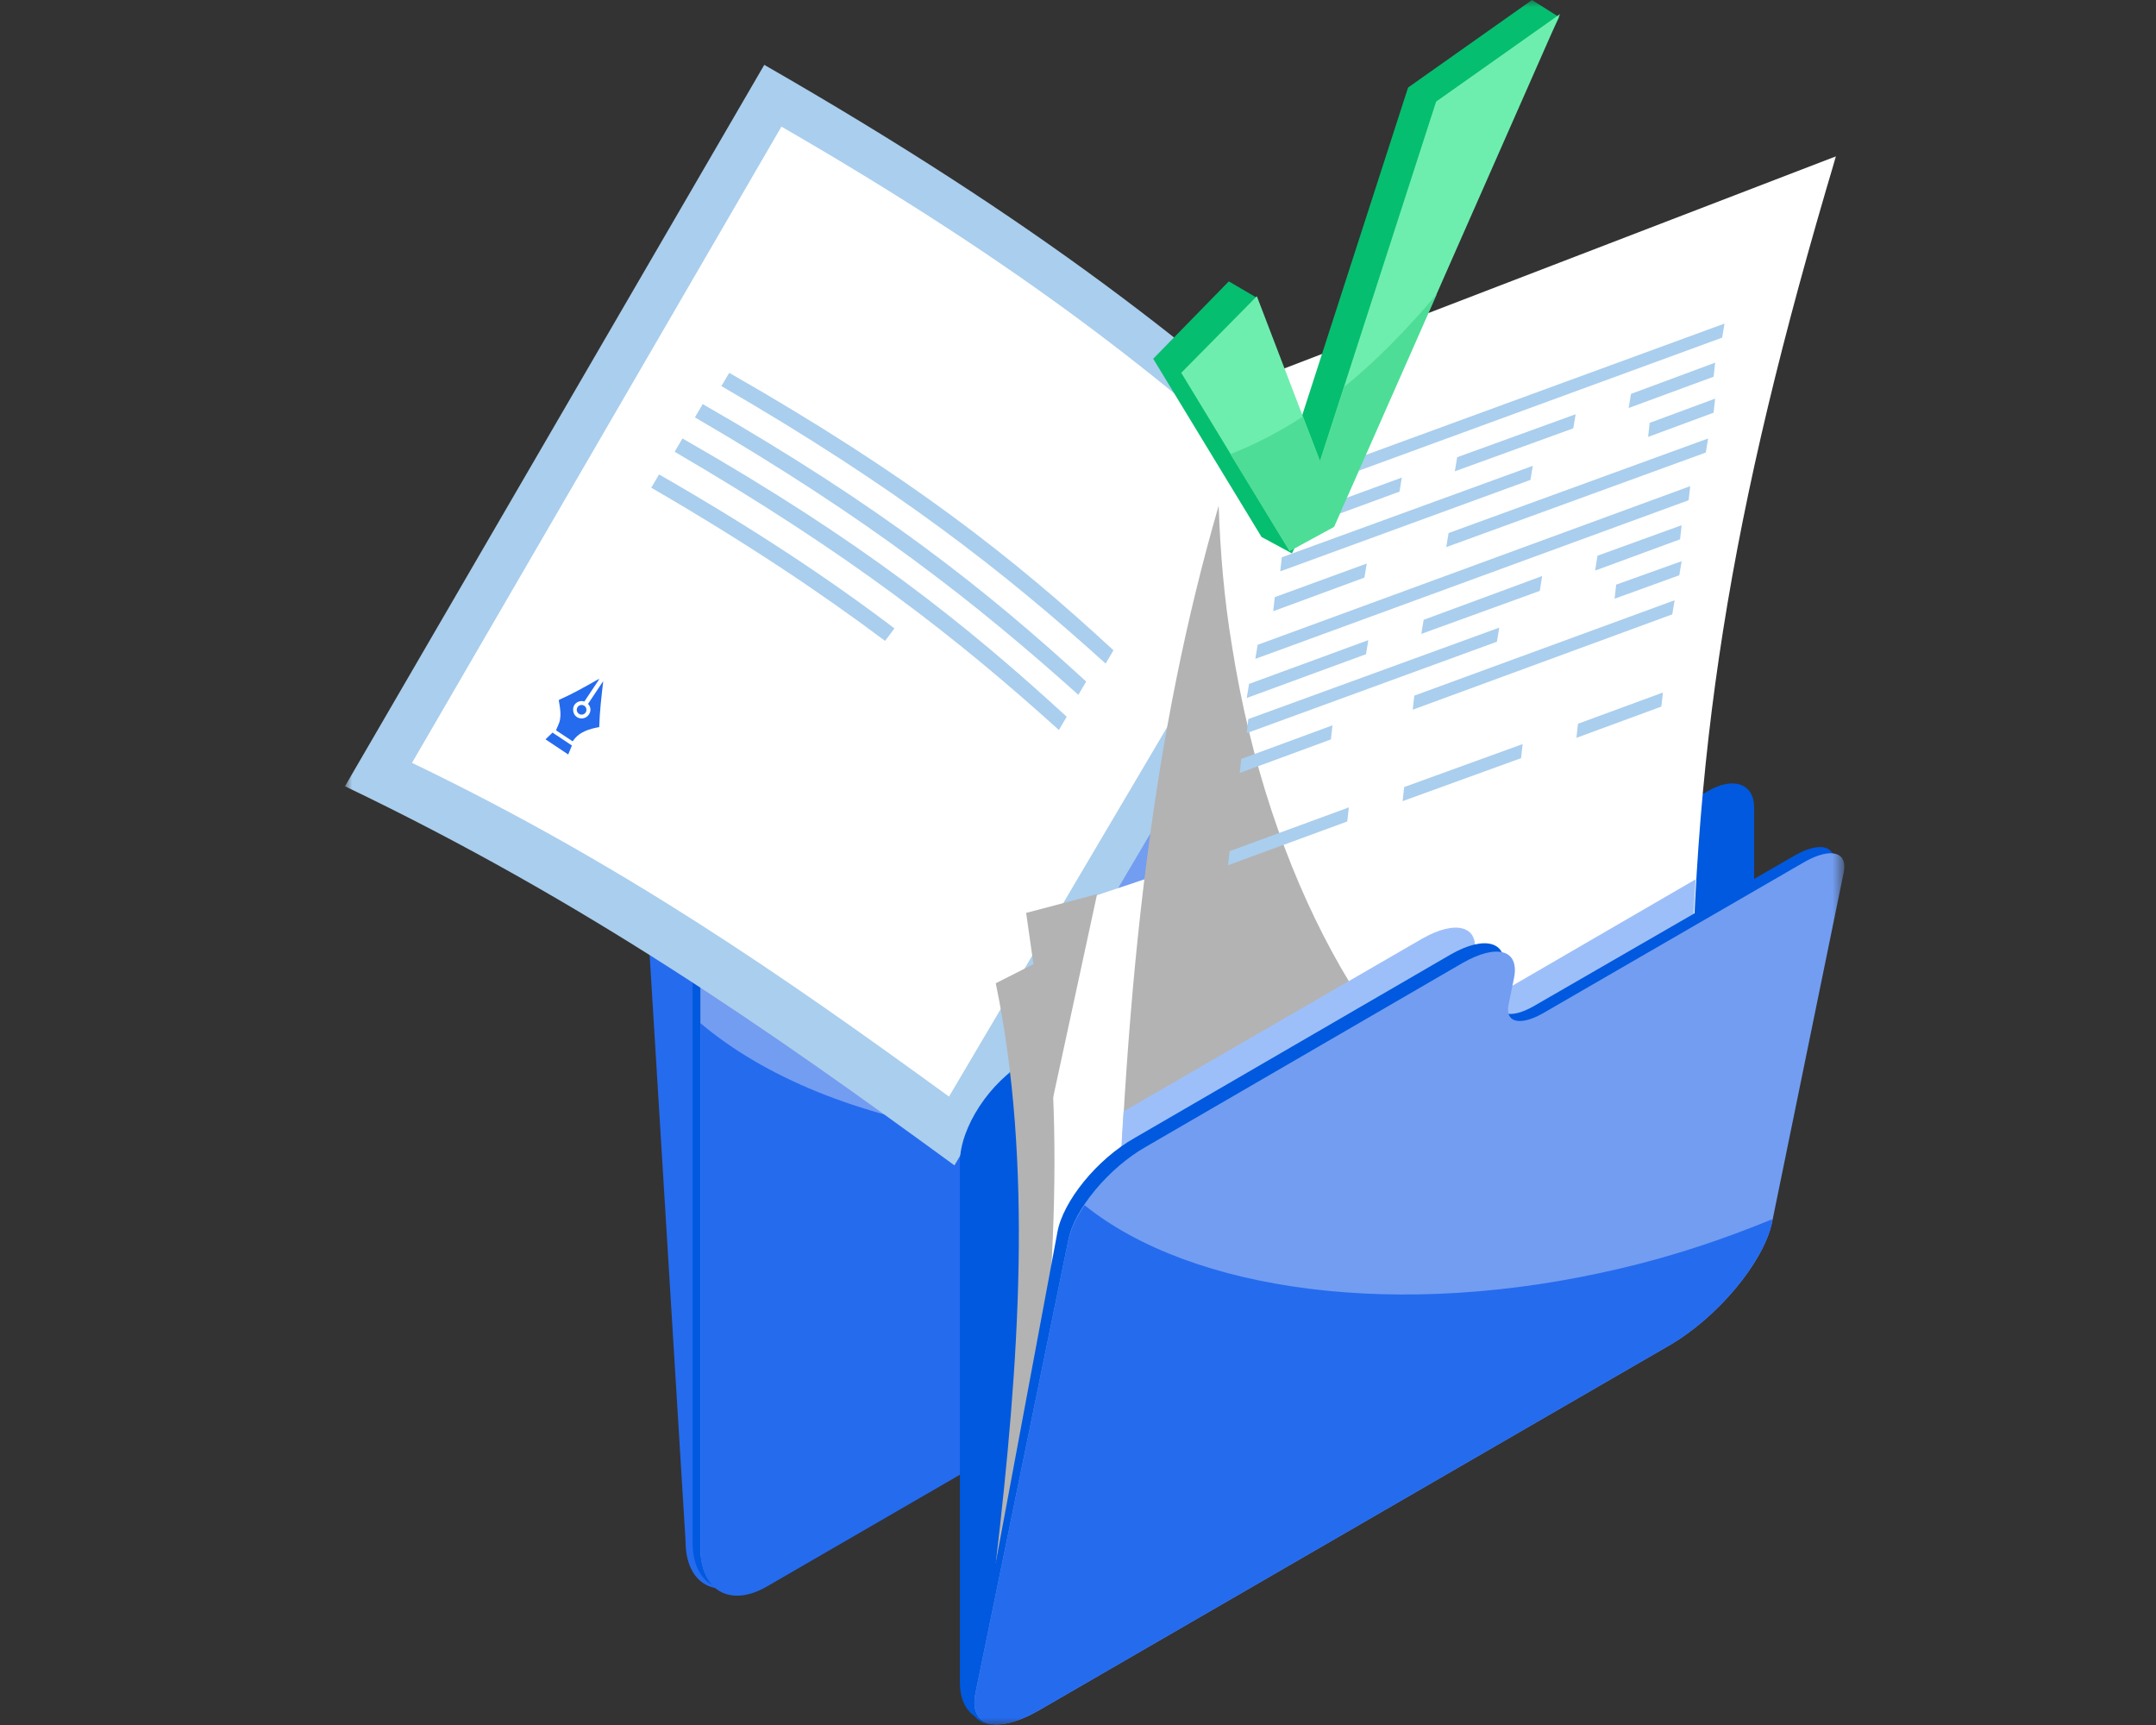 <svg width="150" height="120" viewBox="0 0 150 120" fill="none" xmlns="http://www.w3.org/2000/svg">
<rect x="0" y="0" width="150" height="120" fill="#333333" stroke="none"/>
<mask id="mask0_6697_4470" style="mask-type:luminance" maskUnits="userSpaceOnUse" x="24" y="0" width="105" height="120">
<path d="M24 0H128.276V120H24V0Z" fill="white"/>
</mask>
<g mask="url(#mask0_6697_4470)">
<path d="M75.081 53.013C73.725 53.828 72.586 53.176 72.586 51.599V49.315C72.586 46.923 70.905 45.944 68.79 47.14L49.269 58.45C46.992 59.755 45.148 62.963 45.148 65.627L47.697 107.221C47.697 110.158 49.757 111.354 52.306 109.886L91.186 87.376C94.222 85.636 96.662 81.395 96.662 77.915L94.114 45.237C94.114 43.443 92.867 42.736 91.294 43.606L75.081 53.013Z" fill="#256BEE"/>
<path d="M78.117 55.352C76.761 56.167 75.623 55.515 75.623 53.938V51.654C75.623 49.262 73.942 48.283 71.827 49.479L52.306 60.789C50.028 62.094 48.185 65.302 48.185 67.912V107.278C48.185 110.213 50.245 111.41 52.794 109.942L91.674 87.431C94.71 85.692 97.15 81.45 97.15 77.971V47.522C97.15 45.728 95.903 45.021 94.331 45.891L78.117 55.352Z" fill="#0059DE"/>
<path d="M78.659 55.731C77.304 56.547 76.165 55.894 76.165 54.318V52.034C76.165 49.642 74.484 48.663 72.369 49.859L52.848 61.168C50.57 62.473 48.727 65.681 48.727 68.291V107.657C48.727 110.593 50.787 111.789 53.336 110.321L92.216 87.811C95.252 86.071 97.692 81.83 97.692 78.35V47.902C97.692 46.107 96.445 45.4 94.873 46.27L78.659 55.731Z" fill="#729DF1"/>
<path d="M92.758 77.698C94.439 77.318 96.066 76.937 97.692 76.448V78.405C97.692 81.885 95.252 86.126 92.216 87.866L53.336 110.376C50.787 111.844 48.727 110.648 48.727 107.712V71.174C57.674 78.731 74.647 81.668 92.758 77.698Z" fill="#256BEE"/>
<path d="M54.366 64.104L60.873 60.298L60.657 66.497L54.149 70.249L54.366 64.104Z" fill="#191919"/>
<path d="M87.823 80.852L92.758 77.97V74.436C92.758 74.001 92.487 73.892 92.162 74.11L88.474 76.231C88.095 76.448 87.878 76.883 87.878 77.264V80.852H87.823ZM89.071 78.351V77.644L91.511 76.231V76.937L89.071 78.351Z" fill="#C39065"/>
<path d="M87.823 75.252C87.823 75.687 88.095 75.795 88.42 75.632L92.107 73.512C92.487 73.294 92.704 72.859 92.704 72.424V69.597C92.704 69.162 92.433 69.053 92.107 69.216L88.42 71.337C88.04 71.554 87.823 71.989 87.823 72.424V75.252ZM91.511 72.044L89.071 73.457V72.751L91.511 71.337V72.044Z" fill="#C39065"/>
<path d="M92.758 64.377L92.162 64.757L91.511 65.41V67.15L89.071 68.563V66.552L87.823 67.258V70.358C87.823 70.793 88.095 70.901 88.42 70.738L92.107 68.618C92.487 68.4 92.704 67.965 92.704 67.53V64.377H92.758Z" fill="#C39065"/>
<path d="M89.071 64.432L87.823 65.138V66.715L89.071 66.008V64.432Z" fill="#C39065"/>
<path d="M89.288 62.039L89.017 62.202V59.973L87.769 60.68V64.704L89.396 63.779C89.776 63.562 90.047 63.344 90.21 62.8L91.186 60.462L91.457 60.299V62.257L92.107 62.202L92.704 61.822V58.505C92.704 58.07 92.433 57.961 92.107 58.179L90.969 58.831C90.589 59.049 90.318 59.266 90.155 59.81L89.288 62.039Z" fill="#C39065"/>
<path d="M94.114 34.145C83.377 24.249 72.207 15.441 53.173 4.512L24 54.698C40.702 62.691 53.444 71.608 66.404 81.069L94.114 34.145Z" fill="#AACEED"/>
<path d="M90.427 34.962C80.937 26.262 71.122 18.487 54.367 8.808L28.664 53.068C43.359 60.136 54.583 67.966 66.025 76.284L90.427 34.962Z" fill="white"/>
<path d="M50.191 26.86L50.733 25.936C63.205 33.058 70.471 38.767 77.466 45.238L76.924 46.162C69.821 39.746 62.392 33.928 50.191 26.86Z" fill="#AACEED"/>
<path d="M48.347 29.034L48.89 28.11C61.307 35.233 68.573 40.996 75.569 47.412L75.026 48.336C67.923 41.975 60.494 36.103 48.347 29.034Z" fill="#AACEED"/>
<path d="M46.937 31.427L47.48 30.502C59.952 37.625 67.163 43.389 74.213 49.859L73.671 50.783C66.567 44.367 59.138 38.549 46.937 31.427Z" fill="#AACEED"/>
<path d="M40.652 49.097C40.806 49.2 40.849 49.409 40.745 49.564C40.642 49.719 40.434 49.76 40.279 49.657C40.124 49.554 40.082 49.345 40.185 49.19C40.289 49.036 40.497 48.994 40.652 49.097Z" fill="#256BEE"/>
<path d="M41.69 50.58C41.593 50.599 41.496 50.615 41.4 50.638C41.09 50.712 40.787 50.802 40.506 50.956C40.255 51.094 40.049 51.281 39.882 51.513C39.869 51.533 39.854 51.552 39.839 51.571C39.444 51.308 39.056 51.05 38.681 50.8C38.757 50.625 38.844 50.454 38.906 50.273C39.014 49.957 39.006 49.629 38.968 49.302C38.948 49.12 38.915 48.941 38.883 48.76C38.875 48.712 38.884 48.688 38.931 48.667C39.802 48.285 40.628 47.816 41.455 47.35C41.535 47.305 41.615 47.26 41.706 47.226C41.655 47.304 41.603 47.381 41.552 47.458C41.254 47.906 40.955 48.354 40.656 48.802C40.405 48.718 40.116 48.808 39.962 49.04C39.807 49.271 39.852 49.693 40.129 49.878C40.407 50.063 40.783 49.988 40.968 49.71C41.153 49.433 41.094 49.168 40.911 48.967C41.152 48.602 41.395 48.239 41.638 47.875C41.732 47.734 41.827 47.591 41.922 47.45C41.934 47.431 41.949 47.413 41.968 47.397C41.846 48.453 41.717 49.506 41.691 50.579L41.69 50.58Z" fill="#256BEE"/>
<path d="M38.44 50.963L37.953 51.434L39.532 52.486L39.791 51.863L38.44 50.963Z" fill="#256BEE"/>
<path d="M61.578 44.585C57.078 41.214 51.872 37.734 45.311 33.928L45.853 33.004C52.577 36.864 57.783 40.344 62.229 43.715L61.578 44.585Z" fill="#AACEED"/>
<path d="M100.567 65.627C98.994 66.497 97.747 66.062 97.747 64.648V62.528C97.747 60.298 95.849 59.646 93.463 61.005L71.448 73.783C68.845 75.251 66.784 78.459 66.784 80.851V117.063C66.784 119.782 69.116 120.598 71.99 118.912L115.858 93.52C119.274 91.563 122.04 87.376 122.04 84.168V56.166C122.04 54.535 120.63 53.991 118.841 55.024L100.567 65.627Z" fill="#0059DE"/>
<path d="M69.279 108.745C70.905 94.88 71.881 80.96 69.279 68.4L112.876 46.325C112.876 46.325 107.888 95.532 107.888 94.88C107.888 94.173 69.279 108.745 69.279 108.745Z" fill="#B3B3B3"/>
<path d="M71.665 104.124C73.346 90.258 74.376 76.339 71.827 63.779L115.208 49.262C115.208 49.262 110.381 91.02 110.381 90.368C110.327 89.661 71.665 104.124 71.665 104.124Z" fill="white"/>
<path d="M127.734 10.875L87.715 26.262C81.045 44.64 78.497 63.562 77.629 89.987L117.648 74.599C117.648 52.47 120.251 35.941 127.734 10.875Z" fill="white"/>
<path d="M85.709 44.911C85.167 41.649 84.895 38.387 84.787 35.179C80.232 50.892 78.28 67.802 77.629 89.986L104.308 79.71C95.578 74.001 88.257 61.114 85.709 44.911Z" fill="#B3B3B3"/>
<path d="M119.979 22.51L89.83 33.547L89.667 34.526L119.816 23.488L119.979 22.51Z" fill="#AACEED"/>
<path d="M97.53 33.221L89.234 36.266L89.071 37.245L97.368 34.2L97.53 33.221Z" fill="#AACEED"/>
<path d="M101.217 32.786L109.46 29.796L109.622 28.817L101.38 31.807L101.217 32.786Z" fill="#AACEED"/>
<path d="M113.472 27.403L113.31 28.382L119.22 26.207L119.329 25.228L113.472 27.403Z" fill="#AACEED"/>
<path d="M106.64 32.406L89.179 38.767L89.071 39.746L106.477 33.384L106.64 32.406Z" fill="#AACEED"/>
<path d="M114.774 29.416L114.665 30.394L119.22 28.709L119.329 27.73L114.774 29.416Z" fill="#AACEED"/>
<path d="M95.09 39.202L88.691 41.54L88.583 42.519L94.927 40.181L95.09 39.202Z" fill="#AACEED"/>
<path d="M100.783 37.081L100.621 38.06L118.677 31.481L118.84 30.502L100.783 37.081Z" fill="#AACEED"/>
<path d="M117.593 33.819L87.498 44.857L87.336 45.836L117.485 34.798L117.593 33.819Z" fill="#AACEED"/>
<path d="M95.198 44.531L86.902 47.576L86.739 48.555L95.036 45.51L95.198 44.531Z" fill="#AACEED"/>
<path d="M98.885 44.096L107.128 41.106L107.291 40.073L99.048 43.118L98.885 44.096Z" fill="#AACEED"/>
<path d="M111.141 38.659L110.978 39.692L116.888 37.517L116.997 36.538L111.141 38.659Z" fill="#AACEED"/>
<path d="M93.843 56.167L85.546 59.212L85.438 60.191L93.734 57.146L93.843 56.167Z" fill="#AACEED"/>
<path d="M97.584 55.731L105.826 52.741L105.935 51.762L97.693 54.752L97.584 55.731Z" fill="#AACEED"/>
<path d="M109.785 50.349L109.677 51.327L115.587 49.153L115.696 48.174L109.785 50.349Z" fill="#AACEED"/>
<path d="M104.308 43.661L86.848 50.023L86.739 51.001L104.146 44.64L104.308 43.661Z" fill="#AACEED"/>
<path d="M112.442 40.67L112.333 41.649L116.834 40.018L116.997 39.039L112.442 40.67Z" fill="#AACEED"/>
<path d="M92.704 50.458L86.36 52.796L86.251 53.775L92.596 51.437L92.704 50.458Z" fill="#AACEED"/>
<path d="M98.398 48.392L98.289 49.37L116.346 42.737L116.509 41.758L98.398 48.392Z" fill="#AACEED"/>
<path d="M102.247 68.237L102.573 66.388C102.952 64.431 101.326 63.942 98.94 65.301L78.171 77.317C77.9 81.341 77.737 85.582 77.575 89.986L117.593 74.599C117.593 69.923 117.702 65.519 117.973 61.169L104.579 68.944C103.061 69.814 102.031 69.488 102.247 68.237Z" fill="#9DBFF9"/>
<path d="M106.64 70.032C105.067 70.902 104.037 70.63 104.254 69.325L104.579 67.477C104.959 65.519 103.332 65.03 100.946 66.389L78.931 79.167C76.328 80.635 73.942 83.57 73.562 85.745L67.597 117.717C67.164 120.109 69.116 120.707 71.99 119.022L115.858 93.63C119.274 91.673 122.42 87.757 122.962 84.985L127.571 60.299C127.842 58.831 126.649 58.505 124.914 59.484L106.64 70.032Z" fill="#0059DE"/>
<path d="M107.291 70.521C105.718 71.391 104.688 71.119 104.959 69.868L105.339 68.02C105.718 66.062 104.146 65.627 101.76 66.987L79.744 79.764C77.141 81.232 74.701 84.168 74.322 86.289L67.869 117.77C67.381 120.108 69.333 120.652 72.207 119.021L116.075 93.629C119.491 91.671 122.691 87.811 123.287 85.038L128.276 60.679C128.548 59.266 127.409 58.939 125.619 59.918L107.291 70.521Z" fill="#729DF1"/>
<path d="M112.713 88.246C97.313 91.889 82.889 89.824 75.46 83.843C74.864 84.713 74.484 85.528 74.322 86.289L67.869 117.77C67.381 120.109 69.333 120.653 72.207 119.022L116.075 93.63C119.491 91.672 122.691 87.812 123.287 85.039V84.821C119.98 86.181 116.455 87.377 112.713 88.246Z" fill="#256BEE"/>
<path d="M76.328 62.202L73.237 76.502L71.393 63.507L76.328 62.202Z" fill="#B3B3B3"/>
<path d="M80.232 24.957L87.769 37.354L89.884 38.496L108.483 1.196L106.586 0L97.964 6.09L89.884 31.101L87.444 20.716L85.492 19.574L80.232 24.957Z" fill="#06BE6F"/>
<path d="M82.184 25.935L89.721 38.332L92.812 36.647L108.538 0.978L99.916 7.068L91.836 32.079L87.444 20.607L82.184 25.935Z" fill="#6EEEAE"/>
<path d="M93.517 26.914L91.836 32.08L90.643 28.98C88.962 30.068 87.281 30.938 85.6 31.59L89.722 38.332L92.812 36.647L99.97 20.444C97.909 22.891 95.74 25.12 93.517 26.914Z" fill="#4EDD96"/>
</g>
</svg>
